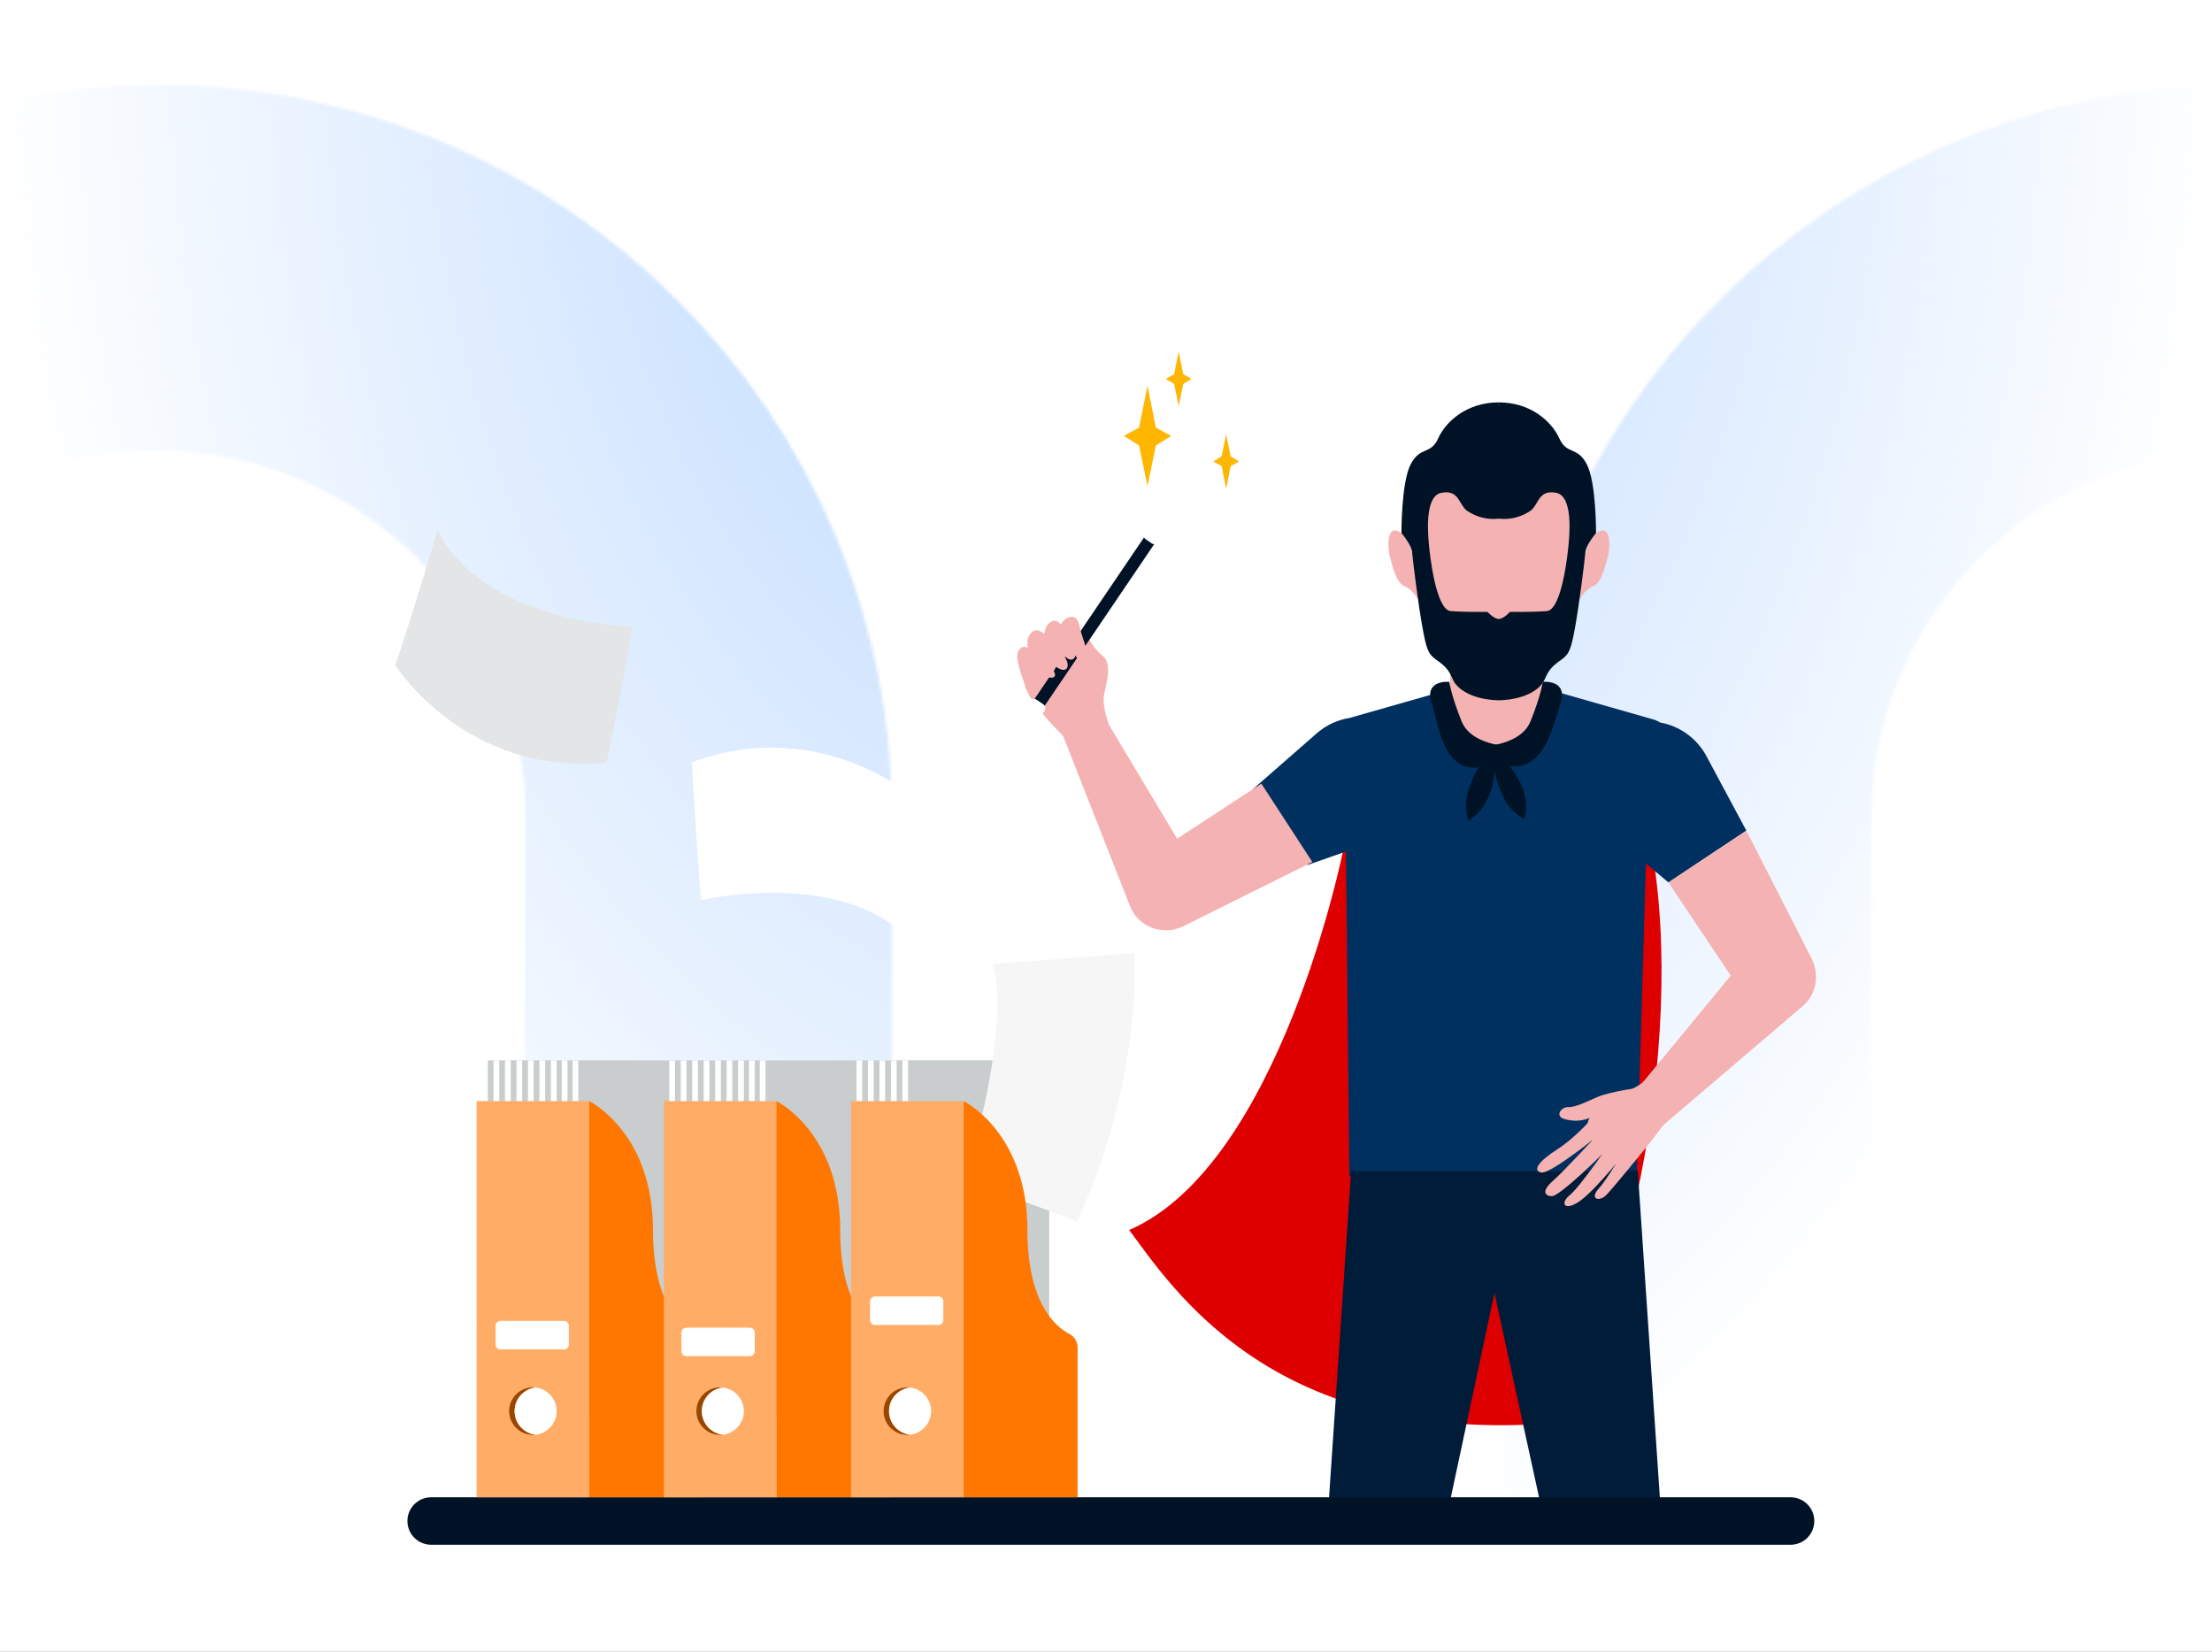 <?xml version="1.0" encoding="UTF-8"?>
<svg xmlns="http://www.w3.org/2000/svg" width="750" height="560" viewBox="0 0 750 560" fill="none">
  <rect x="0" y="0" width="750" height="560" fill="#808080" stroke="none"/>
  <g clip-path="url(#clip0_1758_127298)">
    <rect width="750" height="560" fill="white"></rect>
    <g clip-path="url(#clip1_1758_127298)">
      <mask id="mask0_1758_127298" style="mask-type:alpha" maskUnits="userSpaceOnUse" x="-196" y="-1304" width="1911" height="2577">
        <path fill-rule="evenodd" clip-rule="evenodd" d="M1340.08 -364.502V-833.932L1104.36 -1304L869.28 -833.932V-364.502H986.454V-804.933L1104.36 -1039.76L1222.33 -804.933V-364.502H1340.08ZM-196 -95.249H1714.99V-219.466H-196V-95.249ZM1715 153.5C1508.79 153.5 1341.78 320.355 1341.78 526.151V1272.41C1303.92 1212.4 1261.34 1153.29 1217.21 1098.22L1216.28 526.151C1216.28 251.172 1439.57 28.104 1715 28.104V153.5ZM1008.31 277.456C1008.31 140.205 896.87 28.767 759.11 28.767C621.668 28.767 510.166 140.205 510.166 277.456L510.357 539.879C552.39 557.215 593.976 576.048 634.957 596.475L634.479 277.456C634.479 208.655 690.309 152.857 759.11 152.857C828.101 152.857 883.868 208.655 883.868 277.456L884.315 746.791C927.175 777.415 968.794 809.76 1008.72 843.57L1008.31 277.456ZM53.486 28.767C190.959 28.767 302.461 140.205 302.461 277.456V493.959C261.512 480.448 219.862 468.306 177.448 457.567L178.244 277.456C178.244 208.655 122.254 152.857 53.486 152.857C-15.57 152.857 -71.305 208.655 -71.305 277.456L-71.114 412.125C-112.541 407.6 -153.681 404.095 -196 402.246L-195.649 277.456C-195.649 140.205 -84.179 28.767 53.486 28.767Z" fill="#E5F0FF"></path>
      </mask>
      <g mask="url(#mask0_1758_127298)">
        <rect width="750" height="560" fill="url(#paint0_radial_1758_127298)"></rect>
      </g>
    </g>
    <path fill-rule="evenodd" clip-rule="evenodd" d="M455.282 288.876C455.282 288.876 433.915 394.942 382.855 417.022C397.575 436.802 430.695 488.322 522.235 482.802C550.755 453.362 571.915 354.002 559.955 287.302C529.662 242.823 485.895 249.582 485.895 249.582C485.895 249.582 461.468 257.33 455.282 288.876Z" fill="#DE0000"></path>
    <path fill-rule="evenodd" clip-rule="evenodd" d="M371.166 251.952L372.028 249.964L369.248 243.035L371.846 231.829C371.846 231.829 371.717 225.335 367.681 223.163C363.644 220.992 347.194 224.599 347.408 231.414C347.623 238.228 365.376 254.183 365.376 254.183L371.166 251.952Z" fill="#F5B2B2"></path>
    <path fill-rule="evenodd" clip-rule="evenodd" d="M369.396 248.037C357.181 231.696 369.771 226.878 369.771 226.878C368.286 224.663 367.134 222.243 366.349 219.694C365.078 215.486 368.383 213.848 368.934 215.666C369.35 216.931 370.679 219.721 373.926 222.415C377.172 225.108 375.171 231.38 374.353 235.44C373.485 239.719 376.417 246.822 376.417 246.822C376.417 246.822 374.849 246.491 369.396 248.037Z" fill="#F5B2B2"></path>
    <path fill-rule="evenodd" clip-rule="evenodd" d="M352.865 241.271L349.438 238.948L390.354 178.582L393.781 180.905L352.865 241.271Z" fill="#001326"></path>
    <path fill-rule="evenodd" clip-rule="evenodd" d="M390.511 184.231L388.476 182.853C387.671 182.307 387.461 181.212 388.007 180.406L394.614 170.658C395.16 169.853 396.255 169.642 397.06 170.188L399.094 171.567C399.9 172.113 400.11 173.208 399.564 174.013L392.957 183.762C392.411 184.567 391.316 184.777 390.511 184.231Z" fill="white"></path>
    <path fill-rule="evenodd" clip-rule="evenodd" d="M345.166 251.454L342.83 249.87C342.108 249.381 341.919 248.399 342.409 247.677L349.221 237.627C349.71 236.905 350.692 236.716 351.414 237.205L353.75 238.789C354.472 239.278 354.66 240.26 354.171 240.982L347.359 251.033C346.87 251.754 345.888 251.942 345.166 251.454Z" fill="white"></path>
    <path fill-rule="evenodd" clip-rule="evenodd" d="M456.362 288.691L443.405 293.254L424.867 267.512L446.43 248.646C449.65 245.829 453.545 244.051 457.628 243.406L508.2 228.975L560.455 243.886C561.347 244.141 562.185 244.508 562.952 244.97C569.561 246.178 575.346 250.33 578.579 256.36L592.116 281.612L565.7 299.175L558.075 292.782L554.956 398.677H457.509L456.362 288.691Z" fill="#003060"></path>
    <path fill-rule="evenodd" clip-rule="evenodd" d="M507.302 253.936C498.719 253.936 491.711 249.672 491.711 241.047V219.709L522.892 224.021V241.047C522.892 249.672 515.911 253.936 507.302 253.936Z" fill="#F5B2B2"></path>
    <path fill-rule="evenodd" clip-rule="evenodd" d="M555.362 243.443C564.288 243.443 571.524 250.679 571.524 259.605C571.524 268.532 564.288 275.768 555.362 275.768C546.435 275.768 539.199 268.532 539.199 259.605C539.199 250.679 546.435 243.443 555.362 243.443Z" fill="#003060"></path>
    <path fill-rule="evenodd" clip-rule="evenodd" d="M480.929 203.444C480.929 203.444 480.427 184.496 475.176 180.743C469.926 176.991 470.487 185.811 471.236 188.625C471.985 191.439 473.322 197.628 476.217 198.755C479.112 199.881 480.929 203.444 480.929 203.444Z" fill="#F5B2B2"></path>
    <path fill-rule="evenodd" clip-rule="evenodd" d="M508.166 155.307C523.25 155.307 535.477 171.951 535.477 192.482C535.477 213.014 523.25 229.659 508.166 229.659C493.083 229.659 480.855 213.014 480.855 192.482C480.855 171.951 493.083 155.307 508.166 155.307Z" fill="#F5B2B2"></path>
    <path fill-rule="evenodd" clip-rule="evenodd" d="M508.165 155.329C508.165 155.329 489.059 155.065 483.431 159.755C477.803 164.445 483.431 183.766 483.431 183.766L508.165 155.329Z" fill="#F5B2B2"></path>
    <path fill-rule="evenodd" clip-rule="evenodd" d="M506.805 155.329C506.805 155.329 525.91 155.065 531.538 159.755C537.167 164.445 531.538 183.766 531.538 183.766L506.805 155.329Z" fill="#F5B2B2"></path>
    <path fill-rule="evenodd" clip-rule="evenodd" d="M535.477 203.444C535.477 203.444 535.978 184.496 541.229 180.743C546.479 176.991 545.919 185.811 545.169 188.625C544.42 191.439 543.083 197.628 540.188 198.755C537.293 199.881 535.477 203.444 535.477 203.444Z" fill="#F5B2B2"></path>
    <path fill-rule="evenodd" clip-rule="evenodd" d="M475.176 180.741C475.176 180.741 475.079 163.577 478.319 157.387C481.559 151.198 485.074 154.293 487.603 148.665C490.131 143.037 497.209 136.422 508.164 136.422V175.852C504.274 176.291 500.359 175.277 497.171 173.005C494.546 170.752 494.638 165.997 488.729 167.075C482.82 168.153 484.228 181.706 484.508 184.801C484.788 187.895 486.729 206.186 491.668 207.173C497.312 207.594 504.347 207.453 504.347 207.453C504.347 207.453 506.503 209.847 508.164 209.847C508.164 212.974 516.32 216.16 516.32 221.346C516.32 229.432 508.164 237.422 508.164 237.422C508.164 237.422 498.298 237.562 493.657 232.079C491.668 229.637 492.53 227.432 486.901 223.637C484.206 221.664 483.667 220.257 482.26 212.521C480.853 204.785 479.187 191.227 478.821 187.593C478.74 184.822 475.176 180.741 475.176 180.741Z" fill="#001326"></path>
    <path fill-rule="evenodd" clip-rule="evenodd" d="M541.152 180.741C541.152 180.741 541.249 163.577 538.015 157.387C534.78 151.198 531.26 154.293 528.726 148.665C526.193 143.037 519.125 136.422 508.165 136.422C508.165 141.926 499.141 147.355 499.141 154.795C499.141 164.838 508.165 175.852 508.165 175.852C512.055 176.291 515.97 175.278 519.158 173.005C521.783 170.752 521.691 165.997 527.599 167.075C533.508 168.153 532.101 181.706 531.82 184.801C531.54 187.895 529.6 206.186 524.661 207.173C519.017 207.594 511.982 207.453 511.982 207.453C511.982 207.453 509.825 209.847 508.165 209.847V237.422C508.165 237.422 518.03 237.562 522.677 232.079C524.661 229.637 523.804 227.432 529.432 223.637C532.101 221.664 532.667 220.257 534.074 212.521C535.481 204.785 537.147 191.227 537.508 187.593C537.589 184.822 541.152 180.741 541.152 180.741Z" fill="#001326"></path>
    <path fill-rule="evenodd" clip-rule="evenodd" d="M384.566 309.452C380.623 303.422 382.315 295.336 388.346 291.394L427.671 265.68L444.972 292.268L401.304 313.993C395.474 316.897 388.397 315.057 384.72 309.682C384.667 309.606 384.616 309.53 384.566 309.452Z" fill="#F5B2B2"></path>
    <mask id="mask1_1758_127298" style="mask-type:luminance" maskUnits="userSpaceOnUse" x="565" y="281" width="51" height="64">
      <path fill-rule="evenodd" clip-rule="evenodd" d="M565.703 281.613H615.705V344.041H565.703V281.613Z" fill="white"></path>
    </mask>
    <g mask="url(#mask1_1758_127298)">
      <path fill-rule="evenodd" clip-rule="evenodd" d="M610.13 341.69C615.466 337.959 617.236 330.866 614.281 325.064L592.119 281.613L565.703 299.177L591.817 338.246C595.823 344.234 603.925 345.843 609.914 341.838C609.986 341.79 610.059 341.74 610.13 341.69Z" fill="#F5B2B2"></path>
    </g>
    <path fill-rule="evenodd" clip-rule="evenodd" d="M398.699 314.841C399.741 314.535 400.74 314.099 401.671 313.541C407.744 309.906 409.719 302.037 406.084 295.965L375.653 245.174L359.398 246.822L382.967 306.749C385.21 313.215 392.136 316.777 398.699 314.841Z" fill="#F5B2B2"></path>
    <path fill-rule="evenodd" clip-rule="evenodd" d="M610.912 341.388L562.718 382.523L555.363 368.968L593.008 323.263C597.507 317.803 605.58 317.025 611.039 321.524C611.878 322.214 612.625 323.009 613.262 323.889C617.266 329.417 616.232 337.112 610.912 341.388Z" fill="#F5B2B2"></path>
    <path fill-rule="evenodd" clip-rule="evenodd" d="M563.429 514.516C563.356 514.017 563.264 513.521 563.152 513.029L555.282 396.676L552.277 397.091H461.139L458.136 396.676L450.271 513.029C450.159 513.525 450.066 514.024 449.992 514.527L489.577 518.681L506.713 438.406L524.537 520.062L563.429 514.516Z" fill="#001C39"></path>
    <path fill-rule="evenodd" clip-rule="evenodd" d="M352.286 232.333C352.286 232.333 346.936 219.439 348.719 215.923C350.503 212.406 352.88 213.578 355.257 215.923C357.635 218.267 363.479 224.238 361.695 226.583C359.912 228.928 354.663 222.955 354.663 222.955L357.635 227.058L352.286 232.333Z" fill="#F5B2B2"></path>
    <path fill-rule="evenodd" clip-rule="evenodd" d="M354.276 226.904C354.276 226.904 352.822 214.433 355.2 211.807C357.579 209.181 359.33 210.766 360.796 213.369C362.263 215.972 366.092 221.755 363.998 223.364C361.904 224.973 358.583 219.332 358.583 219.332L360.133 223.604L354.276 226.904Z" fill="#F5B2B2"></path>
    <path fill-rule="evenodd" clip-rule="evenodd" d="M355.594 223.686C355.594 223.686 358.328 211.432 361.439 209.736C364.55 208.039 365.681 210.113 366.209 213.054C366.736 215.995 370.393 223.687 367.885 224.517C365.378 225.346 362.155 217.956 362.155 217.956L362.211 222.499L355.594 223.686Z" fill="#F5B2B2"></path>
    <path fill-rule="evenodd" clip-rule="evenodd" d="M348.817 235.322C348.817 235.322 343.757 223.822 345.137 221.062C346.517 218.302 348.357 219.222 350.197 221.062C352.037 222.902 358.937 227.502 357.557 229.342C356.177 231.182 349.737 226.582 349.737 226.582L352.037 229.802L348.817 235.322Z" fill="#F5B2B2"></path>
    <path fill-rule="evenodd" clip-rule="evenodd" d="M491.417 231.183C491.417 231.183 482.677 230.263 485.437 238.543C488.197 246.823 489.577 265.683 506.597 258.783C513.497 257.403 514.891 253.232 514.891 253.232C514.891 253.232 499.237 253.723 495.557 244.523C491.877 235.323 491.417 231.183 491.417 231.183Z" fill="#001326"></path>
    <path fill-rule="evenodd" clip-rule="evenodd" d="M523.091 231.183C523.091 231.183 531.831 230.263 529.071 238.543C526.311 246.823 523.156 264.303 507.911 258.783C501.011 257.403 499.617 253.232 499.617 253.232C499.617 253.232 515.271 253.723 518.951 244.523C522.631 235.323 523.091 231.183 523.091 231.183Z" fill="#001326"></path>
    <path fill-rule="evenodd" clip-rule="evenodd" d="M506.597 254.643C506.552 254.185 501.537 256.943 497.857 267.983C496.017 273.503 497.857 278.103 497.857 278.103C497.857 278.103 508.437 273.503 506.597 254.643Z" fill="#001326"></path>
    <path fill-rule="evenodd" clip-rule="evenodd" d="M506.819 254.68C506.468 254.381 504.774 259.848 509.791 270.349C512.299 275.599 516.818 277.631 516.818 277.631C516.818 277.631 521.238 266.975 506.819 254.68Z" fill="#001326"></path>
    <path fill-rule="evenodd" clip-rule="evenodd" d="M389.066 164.79L391.912 151.036L397.116 147.783L391.912 144.991L389.066 130.777L386.22 144.991L381.016 147.783L386.22 151.036L389.066 164.79Z" fill="#FFB600"></path>
    <path fill-rule="evenodd" clip-rule="evenodd" d="M399.647 137.652L401.192 130.186L404.017 128.42L401.192 126.904L399.647 119.188L398.103 126.904L395.277 128.42L398.103 130.186L399.647 137.652Z" fill="#FFB600"></path>
    <path fill-rule="evenodd" clip-rule="evenodd" d="M415.745 147.246L417.29 154.712L420.115 156.478L417.29 157.994L415.745 165.71L414.2 157.994L411.375 156.478L414.2 154.712L415.745 147.246Z" fill="#FFB600"></path>
    <path fill-rule="evenodd" clip-rule="evenodd" d="M559.059 365.326C554.708 369.68 544.658 372.645 539.933 377.734C535.207 382.822 541.364 388.931 543.507 391.7C545.65 394.469 550.824 397.315 554.449 393.407C558.074 389.499 565.504 379.387 565.504 379.387C565.504 379.387 566.565 368.589 559.059 365.326Z" fill="#F5B2B2"></path>
    <path fill-rule="evenodd" clip-rule="evenodd" d="M557.516 371.473C559.49 375.908 554.269 382.035 549.73 383.732C548.982 384.031 548.178 384.166 547.373 384.128C545.109 383.962 542.049 377.781 540.485 378.464C536.402 380.257 533.648 380.301 530.37 379.379C527.093 378.456 529.357 375.233 531.704 375.357C534.051 375.483 538.077 373.492 541.77 371.873C545.462 370.254 555.702 368.738 555.702 368.738L557.516 371.473Z" fill="#F5B2B2"></path>
    <path fill-rule="evenodd" clip-rule="evenodd" d="M551.223 388.932C551.223 388.932 545.363 399.336 542.076 402.955C538.79 406.574 542.279 407.593 544.657 405.131C547.034 402.668 555.631 392.076 555.631 392.076L551.223 388.932Z" fill="#F5B2B2"></path>
    <path fill-rule="evenodd" clip-rule="evenodd" d="M547.064 385.896C547.064 385.896 535.876 402.273 532.27 405.175C528.663 408.077 530.573 411.099 536.227 406.786C541.881 402.472 552.025 389.504 552.025 389.504L547.064 385.896Z" fill="#F5B2B2"></path>
    <path fill-rule="evenodd" clip-rule="evenodd" d="M542.323 384.008C542.323 384.008 529.819 397.55 526.762 400.155C524.213 402.326 523.024 404.376 524.789 405.291C525.607 405.684 526.57 405.636 527.345 405.163C533.004 401.912 546.989 387.588 546.989 387.588L542.323 384.008Z" fill="#F5B2B2"></path>
    <path fill-rule="evenodd" clip-rule="evenodd" d="M540.469 378.443C540.469 378.443 534.246 385.726 527.992 389.688C521.738 393.65 519.406 396.98 522.628 397.526C525.851 398.072 542.706 384.314 542.706 384.314L540.469 378.443Z" fill="#F5B2B2"></path>
    <path fill-rule="evenodd" clip-rule="evenodd" d="M607.107 523.743H146.187C141.741 523.743 138.137 520.138 138.137 515.693C138.137 511.247 141.741 507.643 146.187 507.643H607.107C611.553 507.643 615.157 511.247 615.157 515.693C615.157 520.138 611.553 523.743 607.107 523.743Z" fill="#001326"></path>
    <path fill-rule="evenodd" clip-rule="evenodd" d="M163.438 480.043H211.289V359.523H163.438V480.043Z" fill="white"></path>
    <path fill-rule="evenodd" clip-rule="evenodd" d="M165.383 480.043H213.235V359.523H165.383V480.043Z" fill="#C9CDCD"></path>
    <path fill-rule="evenodd" clip-rule="evenodd" d="M167.328 480.043H215.18V359.523H167.328V480.043Z" fill="white"></path>
    <path fill-rule="evenodd" clip-rule="evenodd" d="M169.273 480.043H217.126V359.523H169.273V480.043Z" fill="#C9CDCD"></path>
    <path fill-rule="evenodd" clip-rule="evenodd" d="M171.219 480.043H219.071V359.523H171.219V480.043Z" fill="white"></path>
    <path fill-rule="evenodd" clip-rule="evenodd" d="M173.164 480.043H221.016V359.523H173.164V480.043Z" fill="#C9CDCD"></path>
    <path fill-rule="evenodd" clip-rule="evenodd" d="M175.109 480.043H222.961V359.523H175.109V480.043Z" fill="white"></path>
    <path fill-rule="evenodd" clip-rule="evenodd" d="M177.055 480.043H224.907V359.523H177.055V480.043Z" fill="#C9CDCD"></path>
    <path fill-rule="evenodd" clip-rule="evenodd" d="M179 480.043H226.852V359.523H179V480.043Z" fill="white"></path>
    <path fill-rule="evenodd" clip-rule="evenodd" d="M180.945 480.043H228.797V359.523H180.945V480.043Z" fill="#C9CDCD"></path>
    <path fill-rule="evenodd" clip-rule="evenodd" d="M182.887 480.043H230.739V359.523H182.887V480.043Z" fill="white"></path>
    <path fill-rule="evenodd" clip-rule="evenodd" d="M184.836 480.043H232.688V359.523H184.836V480.043Z" fill="#C9CDCD"></path>
    <path fill-rule="evenodd" clip-rule="evenodd" d="M186.777 480.043H234.63V359.523H186.777V480.043Z" fill="white"></path>
    <path fill-rule="evenodd" clip-rule="evenodd" d="M188.727 480.043H236.579V359.523H188.727V480.043Z" fill="#C9CDCD"></path>
    <path fill-rule="evenodd" clip-rule="evenodd" d="M190.461 480.043H237.038V359.523H190.461V480.043Z" fill="white"></path>
    <path fill-rule="evenodd" clip-rule="evenodd" d="M192.406 480.043H237.038V359.523H192.406V480.043Z" fill="#C9CDCD"></path>
    <path fill-rule="evenodd" clip-rule="evenodd" d="M194.141 480.043H237.038V359.523H194.141V480.043Z" fill="white"></path>
    <path fill-rule="evenodd" clip-rule="evenodd" d="M196.086 480.043H237.038V359.523H196.086V480.043Z" fill="#C9CDCD"></path>
    <path fill-rule="evenodd" clip-rule="evenodd" d="M161.598 507.642H199.778V373.322H161.598V507.642Z" fill="#FFAD66"></path>
    <path fill-rule="evenodd" clip-rule="evenodd" d="M174.477 478.433C174.477 474.298 177.595 470.896 181.607 470.439C181.304 470.405 180.998 470.383 180.687 470.383C176.241 470.383 172.637 473.987 172.637 478.433C172.637 482.879 176.241 486.483 180.687 486.483C180.998 486.483 181.304 486.461 181.607 486.426C177.595 485.969 174.477 482.567 174.477 478.433Z" fill="#994700"></path>
    <path fill-rule="evenodd" clip-rule="evenodd" d="M188.737 478.433C188.737 474.298 185.619 470.896 181.607 470.439C177.594 470.896 174.477 474.298 174.477 478.433C174.477 482.567 177.594 485.97 181.607 486.426C185.619 485.97 188.737 482.567 188.737 478.433Z" fill="white"></path>
    <path fill-rule="evenodd" clip-rule="evenodd" d="M235.668 452.296C230.853 449.783 221.397 441.708 221.397 417.022C221.397 384.493 200.543 373.707 199.799 373.334C199.812 373.356 199.824 373.404 199.835 373.484L199.777 373.322V507.642H220.017H238.417V456.862C238.417 454.947 237.366 453.181 235.668 452.296Z" fill="#FF7700"></path>
    <path fill-rule="evenodd" clip-rule="evenodd" d="M199.778 373.322C199.778 373.322 199.786 373.327 199.8 373.333C199.792 373.32 199.785 373.314 199.778 373.322Z" fill="#424444"></path>
    <path fill-rule="evenodd" clip-rule="evenodd" d="M226.918 480.043H274.77V359.523H226.918V480.043Z" fill="white"></path>
    <path fill-rule="evenodd" clip-rule="evenodd" d="M228.863 480.043H276.716V359.523H228.863V480.043Z" fill="#C9CDCD"></path>
    <path fill-rule="evenodd" clip-rule="evenodd" d="M230.809 480.043H278.661V359.523H230.809V480.043Z" fill="white"></path>
    <path fill-rule="evenodd" clip-rule="evenodd" d="M232.75 480.043H280.602V359.523H232.75V480.043Z" fill="#C9CDCD"></path>
    <path fill-rule="evenodd" clip-rule="evenodd" d="M234.699 480.043H282.551V359.523H234.699V480.043Z" fill="white"></path>
    <path fill-rule="evenodd" clip-rule="evenodd" d="M236.641 480.043H284.493V359.523H236.641V480.043Z" fill="#C9CDCD"></path>
    <path fill-rule="evenodd" clip-rule="evenodd" d="M238.586 480.043H286.438V359.523H238.586V480.043Z" fill="white"></path>
    <path fill-rule="evenodd" clip-rule="evenodd" d="M240.531 480.043H288.383V359.523H240.531V480.043Z" fill="#C9CDCD"></path>
    <path fill-rule="evenodd" clip-rule="evenodd" d="M242.477 480.043H290.329V359.523H242.477V480.043Z" fill="white"></path>
    <path fill-rule="evenodd" clip-rule="evenodd" d="M244.422 480.043H292.274V359.523H244.422V480.043Z" fill="#C9CDCD"></path>
    <path fill-rule="evenodd" clip-rule="evenodd" d="M246.367 480.043H294.22V359.523H246.367V480.043Z" fill="white"></path>
    <path fill-rule="evenodd" clip-rule="evenodd" d="M248.312 480.043H296.164V359.523H248.312V480.043Z" fill="#C9CDCD"></path>
    <path fill-rule="evenodd" clip-rule="evenodd" d="M250.258 480.043H298.11V359.523H250.258V480.043Z" fill="white"></path>
    <path fill-rule="evenodd" clip-rule="evenodd" d="M252.203 480.043H300.055V359.523H252.203V480.043Z" fill="#C9CDCD"></path>
    <path fill-rule="evenodd" clip-rule="evenodd" d="M253.938 480.043H300.515V359.523H253.938V480.043Z" fill="white"></path>
    <path fill-rule="evenodd" clip-rule="evenodd" d="M255.883 480.043H300.515V359.523H255.883V480.043Z" fill="#C9CDCD"></path>
    <path fill-rule="evenodd" clip-rule="evenodd" d="M257.617 480.043H300.514V359.523H257.617V480.043Z" fill="white"></path>
    <path fill-rule="evenodd" clip-rule="evenodd" d="M259.562 480.043H300.514V359.523H259.562V480.043Z" fill="#C9CDCD"></path>
    <path fill-rule="evenodd" clip-rule="evenodd" d="M225.078 507.642H263.258V373.322H225.078V507.642Z" fill="#FFAD66"></path>
    <path fill-rule="evenodd" clip-rule="evenodd" d="M237.957 478.433C237.957 474.298 241.075 470.896 245.087 470.439C244.785 470.405 244.479 470.383 244.167 470.383C239.721 470.383 236.117 473.987 236.117 478.433C236.117 482.879 239.721 486.483 244.167 486.483C244.479 486.483 244.785 486.461 245.087 486.426C241.075 485.969 237.957 482.567 237.957 478.433Z" fill="#994700"></path>
    <path fill-rule="evenodd" clip-rule="evenodd" d="M252.217 478.433C252.217 474.298 249.099 470.896 245.087 470.439C241.075 470.896 237.957 474.298 237.957 478.433C237.957 482.567 241.075 485.97 245.087 486.426C249.099 485.97 252.217 482.567 252.217 478.433Z" fill="white"></path>
    <path fill-rule="evenodd" clip-rule="evenodd" d="M299.149 452.296C294.333 449.783 284.878 441.708 284.878 417.022C284.878 384.493 264.023 373.707 263.28 373.334C263.292 373.356 263.304 373.404 263.316 373.484L263.258 373.322V507.642H283.498H301.898V456.862C301.898 454.947 300.846 453.181 299.149 452.296Z" fill="#FF7700"></path>
    <path fill-rule="evenodd" clip-rule="evenodd" d="M263.258 373.322C263.258 373.322 263.267 373.327 263.28 373.333C263.273 373.32 263.266 373.314 263.258 373.322Z" fill="#424444"></path>
    <path fill-rule="evenodd" clip-rule="evenodd" d="M290.398 480.043H338.25V359.523H290.398V480.043Z" fill="white"></path>
    <path fill-rule="evenodd" clip-rule="evenodd" d="M292.344 480.043H340.196V359.523H292.344V480.043Z" fill="#C9CDCD"></path>
    <path fill-rule="evenodd" clip-rule="evenodd" d="M294.289 480.043H342.141V359.523H294.289V480.043Z" fill="white"></path>
    <path fill-rule="evenodd" clip-rule="evenodd" d="M296.23 480.043H344.083V359.523H296.23V480.043Z" fill="#C9CDCD"></path>
    <path fill-rule="evenodd" clip-rule="evenodd" d="M298.18 480.043H346.032V359.523H298.18V480.043Z" fill="white"></path>
    <path fill-rule="evenodd" clip-rule="evenodd" d="M300.121 480.043H347.974V359.523H300.121V480.043Z" fill="#C9CDCD"></path>
    <path fill-rule="evenodd" clip-rule="evenodd" d="M302.066 480.043H349.918V359.523H302.066V480.043Z" fill="white"></path>
    <path fill-rule="evenodd" clip-rule="evenodd" d="M304.012 480.043H351.864V359.523H304.012V480.043Z" fill="#C9CDCD"></path>
    <path fill-rule="evenodd" clip-rule="evenodd" d="M305.957 480.043H353.809V359.523H305.957V480.043Z" fill="white"></path>
    <path fill-rule="evenodd" clip-rule="evenodd" d="M307.902 480.043H355.754V359.523H307.902V480.043Z" fill="#C9CDCD"></path>
    <path fill-rule="evenodd" clip-rule="evenodd" d="M288.555 507.642H326.735V373.322H288.555V507.642Z" fill="#FFAD66"></path>
    <path fill-rule="evenodd" clip-rule="evenodd" d="M301.438 478.433C301.438 474.298 304.556 470.896 308.568 470.439C308.265 470.405 307.959 470.383 307.648 470.383C303.202 470.383 299.598 473.987 299.598 478.433C299.598 482.879 303.202 486.483 307.648 486.483C307.959 486.483 308.265 486.461 308.568 486.426C304.556 485.969 301.438 482.567 301.438 478.433Z" fill="#994700"></path>
    <path fill-rule="evenodd" clip-rule="evenodd" d="M315.698 478.433C315.698 474.298 312.58 470.896 308.568 470.439C304.555 470.896 301.438 474.298 301.438 478.433C301.438 482.567 304.555 485.97 308.568 486.426C312.58 485.97 315.698 482.567 315.698 478.433Z" fill="white"></path>
    <path fill-rule="evenodd" clip-rule="evenodd" d="M191.212 457.504H169.698C168.779 457.504 168.035 456.759 168.035 455.841V449.507C168.035 448.588 168.779 447.844 169.698 447.844H191.212C192.13 447.844 192.875 448.588 192.875 449.507V455.841C192.875 456.759 192.13 457.504 191.212 457.504Z" fill="white"></path>
    <path fill-rule="evenodd" clip-rule="evenodd" d="M254.232 459.803H232.718C231.799 459.803 231.055 459.058 231.055 458.14V451.805C231.055 450.887 231.799 450.143 232.718 450.143H254.232C255.15 450.143 255.895 450.887 255.895 451.805V458.14C255.895 459.058 255.15 459.803 254.232 459.803Z" fill="white"></path>
    <path fill-rule="evenodd" clip-rule="evenodd" d="M318.173 449.222H296.659C295.74 449.222 294.996 448.478 294.996 447.56V441.225C294.996 440.307 295.74 439.562 296.659 439.562H318.173C319.091 439.562 319.836 440.307 319.836 441.225V447.56C319.836 448.478 319.091 449.222 318.173 449.222Z" fill="white"></path>
    <path fill-rule="evenodd" clip-rule="evenodd" d="M312.3 272.297C312.3 272.297 279.686 241.749 234.582 258.478C236.923 299.424 237.728 305.186 237.728 305.186C237.728 305.186 286.931 293.613 309.889 320.222C311.888 272.502 312.3 272.297 312.3 272.297Z" fill="white"></path>
    <path fill-rule="evenodd" clip-rule="evenodd" d="M134 225.507C134 225.507 157.832 263.308 205.7 258.526C213.787 218.319 214.465 212.541 214.465 212.541C214.465 212.541 163.935 211.297 148.45 179.748C134.45 225.413 134 225.507 134 225.507Z" fill="#E4E5E6"></path>
    <path fill-rule="evenodd" clip-rule="evenodd" d="M365.2 414.113L327.273 399.896C344.017 342.92 336.397 326.864 336.397 326.864L384.697 323.184C384.697 323.184 387.563 366.122 365.2 414.113Z" fill="#F6F6F6"></path>
    <path fill-rule="evenodd" clip-rule="evenodd" d="M362.625 452.296C357.81 449.783 348.354 441.708 348.354 417.022C348.354 384.493 327.5 373.707 326.756 373.334C326.769 373.356 326.781 373.404 326.792 373.484L326.734 373.322V507.642H346.974H365.374V456.862C365.374 454.947 364.323 453.181 362.625 452.296Z" fill="#FF7700"></path>
    <path fill-rule="evenodd" clip-rule="evenodd" d="M326.735 373.322C326.735 373.322 326.743 373.327 326.757 373.333C326.749 373.32 326.742 373.314 326.735 373.322Z" fill="#424444"></path>
  </g>
  <defs>
    <radialGradient id="paint0_radial_1758_127298" cx="0" cy="0" r="1" gradientUnits="userSpaceOnUse" gradientTransform="translate(375 -2.18487e-06) rotate(90) scale(560 375)">
      <stop stop-color="#B2D3FF"></stop>
      <stop offset="1" stop-color="#B2D3FF" stop-opacity="0"></stop>
    </radialGradient>
    <clipPath id="clip0_1758_127298">
      <rect width="750" height="560" fill="white"></rect>
    </clipPath>
    <clipPath id="clip1_1758_127298">
      <rect width="750" height="560" fill="white"></rect>
    </clipPath>
  </defs>
</svg>
